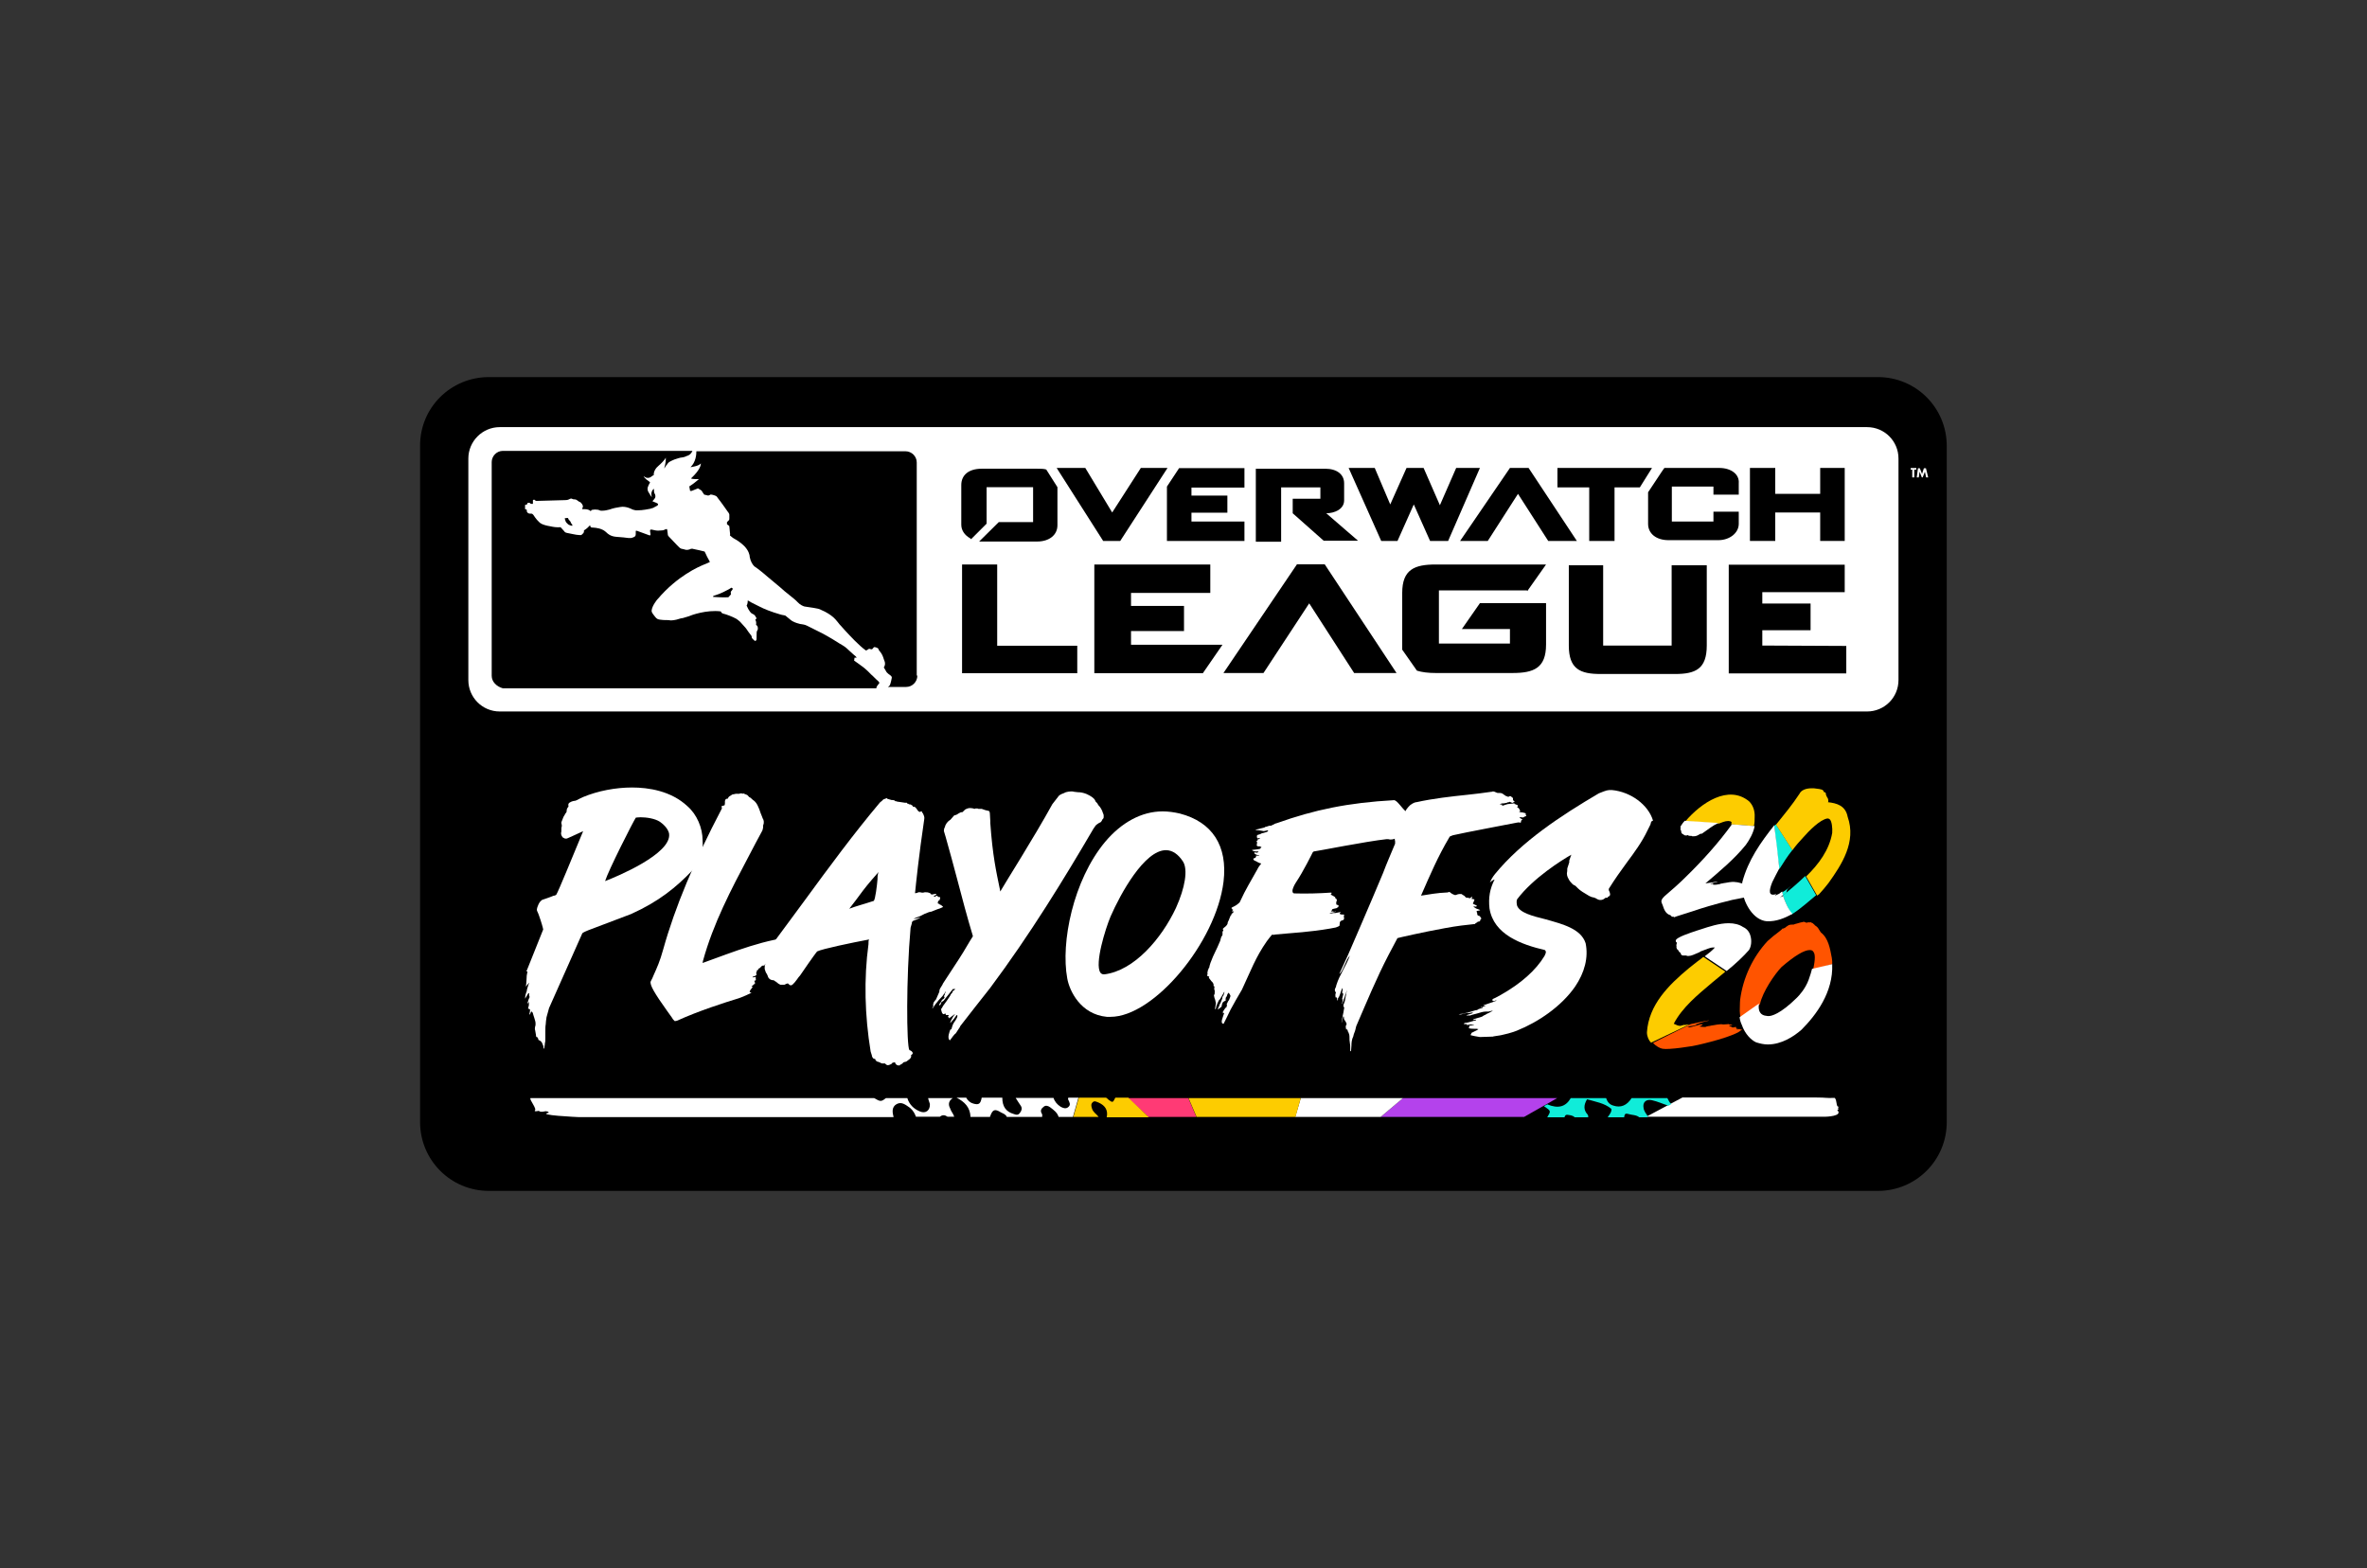 <?xml version="1.0" encoding="UTF-8"?> <svg xmlns:cc="http://creativecommons.org/ns#" xmlns:dc="http://purl.org/dc/elements/1.1/" xmlns:rdf="http://www.w3.org/1999/02/22-rdf-syntax-ns#" xmlns="http://www.w3.org/2000/svg" xmlns:xlink="http://www.w3.org/1999/xlink" version="1.0" id="katman_1" x="0px" y="0px" viewBox="0 0 620 410.8" style="enable-background:new 0 0 620 410.8;" xml:space="preserve"><rect x="0" y="0" width="620" height="410.8" fill="#333333" stroke="none"/> <style type="text/css"> .st0{fill:#FFFFFF;} .st1{fill:#B442EC;} .st2{fill:#10ECD9;} .st3{fill:#FF3A75;} .st4{fill:#FDCC00;} .st5{fill:#FF5400;} </style> <g transform="matrix(.514 0 0 .514 165.75 -50.45)"> <path d="M-73.3,290.3h707.8c19.5,0,35.1,15.7,35.1,35.1v344.5c0,19.5-15.7,35.1-35.1,35.1H-73.3c-19.5,0-35.1-15.7-35.1-35.1V325.4 C-108.5,305.9-92.8,290.3-73.3,290.3z"></path> <path class="st0" d="M-67.8,315.8H629c8.9,0,16,7.2,16,16v112.9c0,8.9-7.2,16-16,16H-67.8c-8.9,0-16-7.2-16-16V331.8 C-83.8,323-76.6,315.8-67.8,315.8z"></path> <g> <path d="M419.6,336.6l-8.3,19l-8.3-19h-8.7l-8.3,18.6l-7.9-18.6h-13.3l16.6,37.2h8.3l8.3-18.6l8.3,18.6h9.2l16.2-37.2H419.6z"></path> <path d="M605.1,336.6v13.2h-22.9v-13.2h-12.9v37.2h12.9v-14.5h22.9v14.5h12.5v-37.2H605.1z"></path> <path d="M447,336.6l-25.4,37.2h14.1l15.4-24l15.4,24h14.6l-24.6-37.2H447z"></path> <path d="M258.9,336.6l-14.6,22.7l-13.7-22.7h-14.6l23.7,37.2h8.7l24.1-37.2H258.9z"></path> <path d="M471.2,336.6v9.9h16.2v27.3h12.9v-27.3h12.9l6.2-9.9H471.2z"></path> <path d="M210.7,337.4c-1.2-0.4-2.9-0.4-4.6-0.4h-28.3c-6.7,0-10.4,3.3-10.4,8.3v20.2c0,2.9,1.7,5.4,4.6,7l0.4,0.4l7.9-7.9v-18.6 H204v17.8h-17.5l-10,9.9h29.5c6.2,0,10.4-3.3,10.4-8.3v-19.4L210.7,337.4z"></path> <path d="M553.6,336.6h-27.9l-1.2,1.7l-7.1,10.7v16.1c0,5,4.2,8.3,10.4,8.3h25.4c5.8,0,10.4-3.7,10.4-8.3v-6.2h-12.9v5h-21.2v-17.8 h21.2v4.1h12.9v-5.8C564,339.9,559.8,336.6,553.6,336.6L553.6,336.6z"></path> <path d="M272.2,346.1v27.7h39.5v-9.9h-27v-4.5H303v-8.7h-18.3v-4.1h27v-9.9h-33.3L272.2,346.1z"></path> <path d="M362.5,353.1v-8.7c0-4.5-3.7-7.4-9.6-7.4h-35.4v37.2h12.9v-27.7h20v5.8h-14.1v7.4l15.8,14h17.5l-16.2-14 C357.5,359.7,362.5,357.7,362.5,353.1L362.5,353.1z"></path> <path d="M253.9,419.7h27v-12.8h-27v-6.6h40.4v-14.5h-59.1v55.4h55.3l10-14.5h-46.6L253.9,419.7z"></path> <path d="M338.4,385.8L301,441.1h20.4l23.3-35.5l22.9,35.5h21.6l-36.6-55.4H338.4z"></path> <path d="M185.7,385.8h-17.9v55.4h58.7v-14h-40.8L185.7,385.8z"></path> <path d="M529,427.1h-34.5v-40.9H477v40.9c0,12,5.8,14.5,16.2,14.5h37.9c10.4,0,16.2-2.5,16.2-14.5v-40.9h-17.9v40.9H529z"></path> <path d="M575.6,427.1v-7.8h24.6v-13.6h-24.6v-5.8h42v-14h-59.1v55.4h59.9v-14L575.6,427.1z"></path> <path d="M455.8,399.4l9.6-13.6h-56.2c-10.8,0-17.1,2.5-17.1,14.5v28.9l7.5,10.7c2.5,0.8,5.8,1.2,9.6,1.2h39.1 c10.8,0,17.1-2.5,17.1-14.5v-21.1h-33.7l-9.2,13.2H447v7.4h-36.2V399h44.9L455.8,399.4z"></path> </g> <g transform="matrix(1.042,0,0,1.042,140.18,-1.699)"> <path class="st0" d="M490.4,325.5h0.8v3.8h1v-3.8h1v-0.8h-2.7L490.4,325.5z"></path> <path class="st0" d="M497.9,324.8h-1l-0.9,2.8l-1.1-2.8h-0.9l-0.6,4.5h1l0.4-2.8l1.1,2.8h0.4l1.1-2.8l0.6,2.8h1L497.9,324.8z"></path> </g> <g> <path d="M-71.9,442.5V333.6c0-3,2.5-5.7,5.7-5.7h96.6c-0.8,1.9-2.3,2.5-2.9,2.6c-1.1,0.6-2.3,0.8-3.4,0.9 c-0.9,0.2-1.9,0.6-2.9,0.9c-0.9,0.4-1.9,0.8-2.7,1.3c-0.4,0.4-0.8,0.8-1.1,1.3c-0.4,0.4-0.6,0.8-0.8,1.1c-0.2,0.4-0.4,0.6-0.6,0.8 c0.8-2.5,0.9-4.7,0.8-5.5c-0.2,0.9-2.5,3.2-3.8,4.3c-2.7,2.3-2.3,4.7-2.3,4.7c-0.2,0-0.6,0.2-0.8,0.4c-1.1,0.8-1.5,1.1-2.9,0.9 c-0.6-0.2-0.8-0.4-1.1-0.6c-0.2,0-0.4-0.2-0.4-0.2s0.6,1.3,2.7,2.6c0.4,0.2,0.4,0.4,0.6,0.6c-0.2,0.4-1,1.7-1,2.1 c-0.2,0.2-0.6,1.5,0.2,2.8c0.4,0.6,1.3,2.1,1.3,2.1s0.2,0.2,0.4,0.4c0,0-0.4-1.3-0.2-2.1c0.2-0.6,0.2-1.3,1.3-2.1v0.9 c0,0.4,0,0.9,0.2,1.3c0,0,0.2,0.4,0.4,0.8c0,0.2,0.4,1.1-0.2,1.9c-0.2,0.2-0.4,0.6-0.6,0.8c-0.2,0.2-0.4,0.4-0.6,0.6 c0.2,0.2,0.4,0.2,0.8,0.4c0.2,0,0.8,0.4,1,0.4c0.4,0.2,1.1,0.4,1.1,0.9c0,0.2-0.2,0.4-0.4,0.6c-0.4,0.2-0.8,0.4-1.5,0.8 c-0.6,0.4-0.8,0.4-0.8,0.4c-0.4,0.2-1,0.2-1.3,0.4c-1.3,0.2-3.6,0.8-6.7,0.8c-0.6,0-1.1,0-2.3-0.4c0,0-3.2-1.9-6.3-1.3 c-1.5,0.2-3.6,0.6-5.5,1.3c-1,0.2-2.1,0.6-3.8,0.6c-0.8,0-0.8,0-1.7-0.4c0,0-0.4-0.2-1.7-0.2c-0.4,0-0.9,0-1.9,0.2 c-0.2,0.4-0.4,0.6-0.4,0.6s-0.2,0-0.6-0.4c-0.4-0.2-1-0.6-2.7-0.6h-1.1c0,0,0.2-0.9,0.4-1.3c0-0.2,0-0.4-0.2-0.8 c-0.2-0.6-0.8-1.1-0.8-1.1s0-0.2-0.4-0.4c0,0-0.4,0-1.1-0.6c-0.6-0.4-0.9-0.8-1.9-0.8c-0.2,0-0.6,0-1-0.2 c-0.2-0.2-0.8-0.4-1.7,0.2c-0.4,0.2-0.9,0.4-2.3,0.4c-1.5,0-14.3,0.4-14.3,0.4s-0.4,0-0.8-0.4c-0.2-0.2-0.4-0.4-1,0v1.9H-52 c0,0-0.4-0.9-1.7-0.4c0,0.4-0.2,0.6-0.2,0.6l-0.2,0.2c0,0-0.6,0-0.8,0.2v2.1l0.8,0.2l0.2,1.3c0,0,0.6,0.8,1.5,0.8 c0.6,0,1.1-0.2,1.7,0.6c0,0,1.7,2.6,2.7,3.4c0.6,0.6,1.3,1.7,6.3,2.5c0.8,0.2,2.9,0.6,4.9,0.4c0.2,0.2,1.9,2.1,1.9,2.1 s0.2,0.6,1.3,0.8c1.3,0.2,4.8,1.1,6.3,1.1c0.8,0,1,0.2,1.5-0.4c0.4-0.4,0.8-0.6,0.9-1.3v-0.6l0.2-0.2c0.2-0.2,1-0.4,2.9-2.5 l0.2,0.6c0,0.2,0.2,0.6,1.1,0.6c0,0,2.9,0,5.1,1.1c0.4,0.2,0.9,0.4,2.1,1.5c0.4,0.4,1.9,1.9,4.9,2.1c2.5,0.2,5.1,0.4,6.1,0.6 c1.1,0,1.3,0.2,2.7-0.4c0.4-0.2,1.1-0.4,1.1-1.5v-1.7c0,0,0.2-0.2,0.8,0c0.6,0.2,6.3,2.3,6.3,2.3s0.6,0,0.4-0.9 c-0.2-0.8-0.2-1.5-0.2-1.5S8.7,368,9.3,368c0.2,0,0.4,0,2.1,0.4c1,0.2,1.9,0.2,3.8,0c0.4,0,0.8-0.2,1.1-0.4c0.8-0.2,1-0.4,1.1-0.2 c0.2,0.2,0.2,0.8,0.4,2.3c0,0.4,0,0.9,0.6,1.5c0.6,0.6,4,4.2,4,4.2l1.3,1.3c0,0,0.8,0.8,1.7,0.8c0.4,0,0.6,0.2,1.5,0.4 c0.4,0,0.8,0.2,2.1-0.2c0,0,0.8-0.6,1.9-0.2c1.1,0.2,5.1,1.1,5.7,1.3l0.4,0.8l0.2,0.4c0,0,0.4,0.9,0.6,1.3 c0.2,0.4,1.5,2.8,1.5,2.8s-1,0.6-3.4,1.5c-2.1,0.9-13.1,5.5-23.2,17.4l-0.2,0.2c0,0-2.7,3.2-2.9,5.7c0,0.4,0,0.8,0.8,1.9 c0.8,0.9,1.3,1.9,2.1,2.3c0.4,0.2,0.6,0.4,3.2,0.6c2.9,0,3.6,0.2,3.6,0.2s1.3,0,3-0.4c1.7-0.6,2.9-0.8,3.2-0.8 c0.6-0.2,1.3-0.4,3-0.9c1.3-0.6,9.1-3.4,16.3-2.5l0.4,0.6c0,0,0.2,0.4,1.1,0.6c1,0.2,4.6,1.5,6.5,2.6c0.6,0.4,1.1,0.8,1.9,1.5 c0.6,0.6,1.3,1.5,2.7,3c0,0,0.9,1.1,1.5,2.1c0.4,0.6,1,1.3,1.3,1.7c0,0,0.4,0.4,0.4,0.9c0,0.4,0.2,0.8,0.8,1.3 c0.6,0.6,1,1.1,1.5,0.4c0.2-0.4,0.2-0.2,0.2-2.1c0-1.3,0-2.3,0.2-2.6c0.2-0.4,0.6-0.8,0.4-1.7c0-0.6-0.2-0.9-0.9-1.5 c0,0,0.4-1.5-0.4-2.5c0.9-0.8,0.8-1.1,0.4-1.1c0,0-0.2-1.3-1.7-1.9c-0.8-0.4-1.1-0.6-2.3-2.6c0,0-0.4-0.9-0.8-1.7 c0,0,0.6-0.6,0.6-2.6c0.6,0.4,1.3,0.8,1.9,1.1c0,0,3.4,1.7,4.2,2.1c2.1,1.1,5.7,2.6,10.6,4c0,0,1.5,0.4,1.9,0.4 c0.2,0,0.8,0.2,1.1,0.6c0.4,0.2,1.7,1.5,2.9,2.3c0.4,0.2,1.5,0.9,4,1.5c0.9,0.2,2.3,0.2,3.6,0.9c0,0,5.9,3,8,4 c0.6,0.4,3,1.5,8.6,5.1c0,0,2.3,1.3,3,1.9c0.2,0.2,0.8,0.6,1.9,1.7c1.1,1.1,3.4,3,3.4,3l0.4,0.6h-1.1l-0.2,1.5c0,0,2.5,1.7,4.2,3 c0,0,2.1,1.5,4.4,4c0.8,0.6,2.3,2.3,3.4,3.2c0,0,1.1,0.9,0.8,1.3c-0.6,0.8-1.5,1.7-1.5,2.6H-66.2C-69.4,448-71.9,445.6-71.9,442.5 L-71.9,442.5z"></path> <path d="M-30.9,366.1c0,0-1.1-0.2-1.3-0.4c-0.2,0-0.4,0-1-0.6c-0.4-0.4-0.9-0.8-1.1-1.5c-0.2-0.8-0.4-1.3-0.4-1.3s0.4-0.2,1.1-0.2 h0.6c0,0,0.2,0.8,0.6,1.1c0.4,0.4,0.6,0.6,0.8,1.1c0,0.2,0.2,0.4,0.4,0.8c0.2,0.2,0.4,0.2,0.4,0.8L-30.9,366.1L-30.9,366.1z"></path> <path d="M49.7,401.4c-0.4,0.4-0.6,0.6-1,1.1c-2.9,0.2-7.8-0.2-7.8-0.2c0-0.6,0.4-0.6,1.1-0.8c2.7-0.8,5.9-2.5,6.8-3 c1-0.6,1.5-0.9,1.5-0.9l0.6,0.4v0.4l-0.4,0.6c-0.6,0.6-0.6,0.9-0.6,1.3C50.3,400.8,49.9,401.2,49.7,401.4L49.7,401.4z"></path> <path d="M145,442.5c0,3-2.5,5.7-5.7,5.7H130c0.4-0.2,0.8-0.6,1-0.9c0.4-0.8,1-3.6,1-3.8c0-0.4-0.2-0.8-0.6-1.1 c-0.4-0.4-1.9-1.1-2.5-2.5c-0.6-1.1-1-1.7-1-1.7s0.8-0.8,0.6-2.3c0-0.2,0-0.4-0.6-1.9c-0.4-1.3-0.8-2.6-2.3-4.3 c-0.2-0.4-0.4-0.4-0.4-0.8c0-0.2,0-0.2-0.6-0.6c-0.6-0.2-0.8-0.4-1.7-0.4c-0.4,0.6-1,1.1-1,1.1s-0.8,0-1.1-0.2 c-0.2,0-0.4-0.2-1.1,0.4c-0.4,0.2-0.6,0.4-0.8,0.4c0,0-0.2,0-0.4-0.2c-1.5-1.1-3.4-2.8-5.3-4.7c-3.8-3.8-7.2-7.7-7.2-7.7 c-1-0.9-1.9-2.6-3.8-4.3c-1.3-1.1-3.2-2.5-6.3-3.8c-0.8-0.4-0.6-0.6-8.4-1.7c-0.8-0.2-2.3-0.9-3.6-2.3c-1.5-1.7-6.1-4.9-8.7-7.4 c0,0-3.4-2.8-6.1-5.1c-4.8-4.2-7.2-5.7-7.2-5.7c-0.9-0.9-1.9-2.5-2.3-4.7c0-1.1-0.6-3.2-2.5-5.3c0,0-2.1-2.3-5.3-4 c-0.4-0.2-1.1-0.6-2.3-1.7c0.2-0.6,0-1.5,0-1.5c-0.2-1.1-0.2-3.2-0.4-3.4c-0.8-0.6-1.1-0.8-1.1-0.8v-1.1c0,0,0.4-0.4,0.8-0.8 c0.2-0.2,0.4-0.2,0.4-1.1v-1.9c0,0,0-0.6-0.8-1.5c-0.8-1.1-3.4-4.9-4.8-6.6c0,0-0.6-0.8-0.8-1.1c-0.2-0.2-0.4-0.4-1.1-0.6 c-0.8-0.2-1.1-0.4-1.5-0.4c-0.2,0-0.6-0.2-1,0.2c-0.2,0-0.6,0.4-1.1,0.2c-0.6-0.2-1.7-0.4-1.7-0.4c-0.2-0.4-1-1.3-1.1-1.7 c-0.2-0.2-0.2-0.4-0.6-0.6c-0.6-0.4-1.5-0.9-1.5-0.9l-3.2,1.3h-0.8l-0.4-2.3l1.9-1.3c0,0,1.1-0.8,1.9-1.5l1.1-0.9 c-1.1,0-2.7,0-3.6-0.2c0,0-0.2,0-0.4-0.2l0.4-0.4c4.2-4,4.6-6.4,4.6-7.2c-0.8,0.9-2.3,1.3-3.2,1.5c-1,0.2-1.7,0.4-2.1,0.4 c2.7-2.5,3-6.4,3-8.1h106.6c3,0,5.7,2.5,5.7,5.7v108.5L145,442.5z"></path> </g> <g> <path class="st1" d="M392.5,657.7l-11.4,9.6h73.1l16.9-9.6H392.5z"></path> <path class="st0" d="M340.4,657.7l-2.8,9.6h43.5l11.4-9.6H340.4z"></path> <path class="st0" d="M614.4,663c-1.1-0.4,1.1-0.9,0-0.9c-1.3,0-0.6-3.2-1.9-4.5c-4.9,0.2-3.9-0.2-9.4-0.2h-68.2l-18.4,9.8h91.3 c0,0,9.2-0.2,6-3.4C614,663.6,614.6,663.6,614.4,663L614.4,663z"></path> <path class="st2" d="M515.1,662.8c-0.6-3,1.3-4.7,4.3-4c2.8,0.6,5.6,1.9,8.4,2.8l1.5-0.9c-1.1-0.6-1.5-2.1-2.1-3h-18.2 c-2.4,3.8-5.6,5.1-9.4,3.8c-2.1-0.6-3-2.1-3.6-3.8h-18c-2.6,4.5-6.4,5.5-12,3.2l-1.7,0.9c0.2,0.2,0.4,0.2,0.6,0.4 c3,2.1,3,2.1,1.1,5.3h8.8c0.2-0.6,0.4-1.3,1.3-1.3c1.3,0.2,2.8,0.2,3.9,1.3h6.9c0-0.6,0-1.1-0.4-1.5c-2.1-2.3-1.9-4.9-0.2-7.7 c4.3,1.3,8.8,1.9,12.4,4.9c0.2,1.7-1.1,3-1.9,4.3h8.4c0.2-1.1,0.2-2.3,2.1-1.7c1.9,0.6,4.1,0.4,5.6,1.7h3.9l0.6-0.4 C516.4,665.8,515.3,664.3,515.1,662.8L515.1,662.8z"></path> <path class="st3" d="M252.3,657.7l10.5,9.6h24.4l-4.1-9.6H252.3z"></path> <path class="st4" d="M340.4,657.7h-57.2l4.1,9.6h50.4L340.4,657.7z"></path> <path class="st4" d="M262.8,667.3l-10.3-9.8h-6.6c-1.3,2.6-1.3,2.6-3.4,1.1c-0.4-0.4-0.9-0.9-1.3-1.1h-13.9l-2.8,9.8h12.9 c-1.1-1.5-2.8-2.3-3.4-4.3c-0.4-1.3-0.6-2.3,0.4-3.2c0.9-0.9,1.9-0.2,3,0.2c3.4,1.5,4.9,4,4.1,7.5h21.4V667.3z"></path> <path class="st0" d="M221.9,658.5c0.6,1.3,1.5,2.6,0,3.8c-1.3,1.1-2.8,0.4-3.9-0.2c-1.7-1.1-3-2.6-3.6-4.5h-19.3 c0.9,1.3,1.7,2.8,2.6,4c0.9,1.3,0.4,2.6-0.4,3.6c-0.9,1.3-1.9,1.1-3.2,0.6c-3.9-1.1-5.8-3.8-5.8-8.3h-10.5c-0.6,3.2-1.5,3.8-4.3,3 c-1.5-0.4-2.8-1.5-3.6-3h-4.9c4.1,2.1,6.9,4.9,7.1,9.8h9.9c1.3-3.8,2.4-4.3,5.6-2.3c1.1,0.6,2.4,0.9,3,2.3h18 c0-0.6,0.2-1.3-0.2-1.7c-0.9-1.5-0.2-2.6,0.9-3.4c1.1-1.1,2.6-0.4,3.4,0.2c1.7,1.3,3.6,2.6,4.3,4.9h7.3l2.8-9.8h-5.1 C221.6,657.9,221.9,658.3,221.9,658.5L221.9,658.5z"></path> <path class="st0" d="M163.1,657.7h-12.6c0.2,1.1,0.6,1.9,0.9,3c0.2,3.2-2.1,5.1-5.1,3.8c-3.2-1.3-5.4-3.6-6.4-6.8h-10.9 c-2.4,1.9-2.8,1.9-6,0H-52.1c-0.9,0.6,3.6,5.7,2.1,6.4c0,0.9,3.4-0.4,2.1,0.2c1.5,0.9,3.4-0.2,4.1,0.2c1.1,0,0.4,0.6,1.3,0.6 c-7.9,1.3,15,2.3,15,2.3h160.4c-0.6-2.3-1.1-5.1,1.5-6.6c2.6-1.5,4.7,0.4,6.9,1.9c1.5,1.3,2.4,2.8,3,4.5h12.2 c1.3-1.1,2.6-0.9,3.9,0h3.4c-0.4-1.5-1.7-2.8-2.1-4.3C160.6,660.9,161,659,163.1,657.7L163.1,657.7z M-42.5,664.9h0.2H-42.5z"></path> </g> <g transform="matrix(.998 0 0 .998 -.451 2.63)"> <g> <path class="st0" d="M244.4,614.9h-1.9c-13.5-1.3-19.1-13.4-20.2-19.6c-3.4-18.3,3-50.1,19.3-69.7c8.4-10,18.7-15.6,29.4-15.6 c2.8,0,5.8,0.4,8.8,1.1c16.5,4.3,24.5,16.4,22.3,34.8C298.3,576.9,266.5,614.9,244.4,614.9L244.4,614.9z M272.7,529.8 c-11,0-23.2,22.2-28.3,33.9c-2.6,6.2-8.2,24.1-5.2,28.6c0.4,0.6,1.1,0.9,1.7,0.9h0.4c15.2-1.9,29.2-18.3,36.5-33.9 c4.7-10.4,6.2-19.6,3.6-23.7C279,531.9,276,529.8,272.7,529.8L272.7,529.8z"></path> <path class="st0" d="M302,614.2c0-0.2,0.2-0.6,0.4-0.9l-0.2-0.4H302l-0.2,0.4v-1.1c0.2-0.2,0.4-0.6,0.6-0.9 c0.2-0.2,0.4-0.6,0.6-0.9l0.6-0.4l0.2-0.9c0.2-0.2,0.2-0.2,0-0.4c-0.2,0-0.2-0.2,0-0.4l0.6-1.3c0.2-0.2,0.4-0.6,0.6-0.9 c0-0.2,0.2-0.4,0.2-0.6c0.2-0.2,0.2-0.6,0.4-1.1c0.2-0.4-0.9-2.1-1.1-1.7c-0.2,0.4-0.4,0.6-0.6,1.1c0,0.2,0,0.4-0.2,0.6 c0,0.2-0.2,0.4-0.4,0.6l-0.2,1.1v0.4l0.2-0.4h0.2v0.2l-0.9,0.6c-0.4,0.2-0.9,0.4-1.1,1.1c-0.2,0.6-0.4,1.1-0.4,1.7l-1.9,1.5v-0.2 c0-0.2,0.2-0.6,0.4-1.1c0.2-0.4,0.4-0.6,0.4-1.1l0.6-1.1l0.9-2.3v-0.6l0.6-0.9c0-0.2,0.2-0.6,0.4-1.3v-0.6l-0.2,0.4l-1.7,3 c0-0.2-0.4,0.6-0.4,0.6l0.4-0.6c0,0.2-0.2,0.4-0.9,1.1c-0.2,0.4-1.3,2.8-1.3,3c0,0.2-0.2,1.1-0.2,1.1c0,0.2,0,0.2-0.2,0.2 c0,0.2,0,0.2-0.2,0.2c-0.2,0.2,0.4-2.8,0.4-3l-0.4-1.9c-0.2-0.2-0.6-1.9-0.6-2.1c0-0.2,0-0.4,0.2-0.4c0.2-0.2,0.2-1.3,0.2-2.1 c-0.4-0.6-0.2-1.1-0.2-1.7c0.4-0.9,0-0.2,0-0.4c0,0-0.6-0.2-0.4-0.6c0.2-1.1-1.1-2.1-1.1-2.1l-1.3-1.7l0.2-0.6 c-0.2,0-0.6-0.2-0.6-0.4c-0.9,0.9-0.2-1.7,0.4-3.4c-0.2,0.6-0.4,1.1-0.4,1.5c-0.2,0.2-0.4,0.4-0.4,0.6c-0.2-0.2,0-0.4,0.2-0.9 c0-0.6,0.2-1.1,0.4-1.3l0.2-0.6c0.2,0,0.2,0,0.2-0.2s0.2-1.1,0.6-2.3c1.9-5.1,3-6.4,4.9-11.1c0.2-0.2,0.4-2.1,0.9-2.6 c0.4-0.4,0.4-0.9,0.4-1.5c-0.2-0.2,0-0.9,0.4-1.5c0-0.2,0-0.4-0.2-0.4c-0.2-0.2-0.2-0.2,0-0.4l0.4-0.4l1.1-0.9 c0.6-0.6,1.1-1.5,0.9-1.9c0,0,0.9-1.7,0.9-2.1c0.2-0.2,0.2-0.4,0.4-0.9c0.2-0.4,0.2-0.6,0.4-0.6c0.2-0.2,0.2-0.2,0.2-0.4 c0-0.2,0-0.2,0.2-0.4l0.9-0.9l0.2-0.2l-0.2-0.2l-0.4,0.2l-0.4-0.2c0.2,0,0.2-0.2,0.2-0.4h0.2l0.2-0.4h-0.2l-0.4-0.2 c0.2,0,0.2,0,0.2-0.2l0.6-0.2l-0.6,0.2c-0.6,0-0.4-0.6-0.4-0.6c0.2-0.2,0,0,1.1-0.6c1.3-0.6,2.1-1.3,3-2.1l0.2-0.4 c3-6.6,5.4-10.2,8.8-16.4c0.2-0.4,0.6-1.3,1.7-2.6c0.4-0.4,0.4-0.6-0.2-0.6c-1.7-0.6-1.9-1.1-2.8-1.3c-0.2-0.2-0.4-0.2-0.4-0.4 c-0.2,0-0.2,0-0.2-0.2c0,0,0-0.2-0.2-0.4l0.4-0.2l0.9-0.4c-0.2-0.2,0.6-0.6,0.2-0.6c0-0.2,0-0.2-0.2-0.2l0.2-0.2h1.5l0.2-0.2 h-0.2c-0.2,0-0.4,0-1.1-0.2c-0.6-0.2-1.1-0.4-1.3-0.9c0-0.2,0-0.2,0.2-0.4c0.4,0.2,0.9,0.2,1.1,0.2c0.2,0,0.4-0.2,0.6-0.2 l0.2-0.2c0-0.2,0-0.2-0.2-0.2h-0.6c-1.1,0-1.9-0.2-2.4-0.6v-0.2c0,0,3.9-0.4,4.1-0.6l0.4-0.6c0.2,0,0.2-0.2,0.2-0.4h-0.4 c-0.6-0.2-0.4-0.4-0.9-0.2c-0.4,0-1.1-0.2-1.1-0.6c0.2-0.2,0.2-1.7,0.2-1.7c0-0.2,0-0.2-0.2-0.2c-0.2-0.2,0-0.4,0-0.4h0.2 c0.2-0.2,0.4-0.2,0.4-0.4h-0.2v-0.2c0.6-0.2,1.1-0.4,1.3-0.4c0,0,0-0.6-1.3-0.2l-0.4-0.9h0.2v-0.6c0-0.2,0-0.2,0.2-0.2 c0,0,0.2,0,0.4-0.2h0.2c0.2,0,0.6-0.2,1.1-0.4c0.4-0.2,0.6-0.4,1.1-0.4l2.1-0.6l0.4-0.4c0.2,0,0.2,0,0.2-0.2l-0.4-0.2 c-0.9,0.2-1.5,0.4-1.9,0.4l-1.1-0.2c0,0-1.1-0.2-1.3-0.2c0,0-2.8-0.2-1.5-0.4l3.7-0.9c0,0,0.9-0.2,0.6-0.2c0.2,0,0.2,0,0.2-0.2 c0.4,0,0.9-0.2,1.5-0.4c0.6-0.2,1.1-0.4,1.5-0.2l0.4-0.2l1.3-0.6c0.2-0.2,0.6-0.4,1.5-0.6c19.1-6.8,36.3-10.4,59.7-11.7 c1.7,0,4.1,4.3,6.4,6c0.9,1.1,1.5,1.9,1.7,2.1c0.6,0.6,0.9,1.1,0.6,1.3c-0.2,0.2,0,0.9,0.2,1.5c0.2,0.2,0.2,0.6,0,0.9 c-0.2,0.2-0.2,0.4-0.4,0.4c-0.6,0.6-1.1,0.9-1.3,1.1c-0.6,0.2-0.9,0.6-0.9,1.7v1.3c-0.2,0.6-0.2,1.7,0.4,2.1 c0.2,0.2,0.2,0.4,0,0.9c-0.2,0.2-0.4,0-0.6-0.2c-0.2,0-0.4,0-0.2,0.2c-0.2,0-0.2,0-0.2,0.2c-0.4-0.2-0.9-0.2-1.5-0.2 c-0.6,0-1.1,0-1.3-0.2c-0.2,0-1.1,0.2-2.1,0.4h-0.2c-0.4,0.4-1.3,0.6-2.6,0.6c-0.6-0.2-1.1-0.2-1.7-0.2 c-10.3,1.1-35.9,6.2-36.7,6.2c-0.4,0-0.9,0.2-1.1,0.6c-0.2,0.4-4.7,9.6-8.6,15.4c-1.1,1.7-1.5,3-1.7,3.8v0.2c0,0.4,0,0.9,0.2,1.1 c0.2,0.2,0.4,0.4,0.6,0.4c6.2,0.2,12.9,0,18.7-0.4h0.4v0.6l-0.4,0.4c0,0.2,0.2,0.2,0.4,0.2c0.4,0.2,2.4,1.3,1.9,1.3v0.4h0.2 c0.2-0.2,0.9,1.1,0.6,1.3c-0.2,0.2-0.4,0.9-0.2,1.9l0.6,0.2c0.2,0,0.4,0.2,0.6,0.4l-0.2,0.4v0.2c0,0,0.2,0-0.2,0.2 c-0.2,0-0.4,0.2-0.6,0.4c-0.4,0.2-2.8,0.4-2.4,0.9l-0.2,0.4l-0.4,0.4h0.9c0.2,0,0.4,0,0.6,0.2c0.2,0,0.4,0,0.9-0.2 c0,0.2,0,0.2,0.2,0.2h-0.2l-1.7,0.4c-1.1,0-2.1,0.4-0.4,0.4c0.6-0.2,1.3-0.2,2.1-0.2l2.1-0.4h0.2l0.4,0.2l-0.4,0.2 c-0.2,0-0.2,0-0.2,0.2v0.2c0.2,0.2,0.6,0.4,1.1,0.4h0.9l0.4,0.2l-0.2,0.2c-0.2,0,0,1.3,0,0.9v1.1c-0.2,0.2-0.6,0.6-0.9,0.6 c-0.2,0-0.4,0-0.6,0.2c-0.2,0.2-0.4,0.4-0.6,0.6l-0.2,1.9c-0.2,0.2-0.9,0.6-1.9,0.9l-3.2,0.6c-9.9,1.7-18,2.1-27.9,3 c-0.4,0.2-0.9,0.2-1.3,0c-0.2,0-2.4,2.8-2.8,3.4c-5.8,8.3-8.2,15.1-12.7,24.7l-3.2,5.5l-2.6,4.7l-2.1,4.3l-1.5,3 C301.1,618.3,300.7,617.7,302,614.2L302,614.2z M394.9,522.3c-0.2-0.2-0.4-0.2-0.6-0.2c-0.2-0.2-0.4-0.2-0.6-0.2l0.4,0.2 c0.2,0.2,0.4,0.2,0.6,0.2H394.9z"></path> <path class="st0" d="M28.4,507.4c-8.4-7.9-20-9.6-28.3-9.6c-8.4,0-17.4,1.7-25.1,4.9c-0.4,0.2-3.2,1.5-3.4,1.7 c-0.2,0-0.4,0-0.6,0.2c-0.6,0-1.7,0.2-2.8,0.9c-0.4,0.2-0.9,0.9-0.6,1.7v0.4c-0.6,0.6-0.9,1.3-0.9,1.9c0,0.9-0.2,1.1-0.6,1.5 l-0.6,1.1c-0.2,0.2-0.6,0.9-1.5,3.4v0.6l0.2,0.9c0,0.9,0,1.1-0.2,1.1v0.4c0,1.5,0,2.1-0.2,2.6c0,0.6,0.2,1.1,0.4,1.5 c0.2,0.4,0.6,0.9,0.9,0.9c0.2,0.2,0.6,0.4,1.3,0.4h0.2l0.6-0.2c0.4-0.2,5.2-2.3,7.9-3.6c-5.4,13-12.7,30.9-13.7,32.4l-0.2,0.2 c-0.4,0.2-0.9,0.4-1.3,0.4c-1.3,0.6-5.8,2.1-5.8,2.1l-0.2,0.2c-0.6,0.4-1.3,1.3-1.7,2.3c-0.9,2.1-0.9,2.8-0.4,3.6l0.4,0.9 l0.4,1.1c1.1,3,2.1,6.6,2.1,7l-8.2,20.5l-0.4,0.9h0.6c0,0.2-0.4,2.1-0.4,2.1s-0.2,4.5-0.4,5.3v0.4c0-0.2,0-0.2,0.2-0.2l0.2-0.4 l0.9-1.1c0-0.2,0-0.2,0.2-0.2v0.2c-0.6,1.9-1.1,3.2-1.1,4.1l-0.2,0.4l-0.4,1.3l-0.2,1.1c0,0.6,0,1.1-0.2,1.1 c0,0.2,1.7-2.8,1.7-2.8l0.4-0.2l0.2,0.4c-0.2,0.4-0.2,0.9,0,0.9c0.2,0.4,0.2,1.1-0.2,1.5c-0.2,0.6-0.4,1.1-0.4,1.3l-0.4,0.9v0.4 l0.2-0.2l0.2-0.4l0.2-0.2c0.2,0,0.2,0,0.2,0.2v1.3l-0.4,1.7c0,0.2,0,0.2,0.2,0.2s0.4,0,0.6,0.2c0.2,0.2,0.2,0.2,0.2,0.4 c0,0.6-0.2,1.3-0.4,2.3c0,0.4,0.6-0.6,0.6-0.6c0.4-1.9,1.3-0.2,1.3,0.2c0,0.4,1.3,3.6,1.3,4.9c0,0.9,0,1.3-0.2,1.5 c-0.2,0.9-0.2,1.5,0,2.1l0.4,2.3c0,0.9,0.2,1.3,0.9,1.3l0.4,1.3c1.1,0.4,1.7,1.1,1.9,1.7l0.6,1.5c0,0.6,0,1.1,0.2,1.1 c0,0.2,0,0.2,0.2,0.2v-0.2c0.2-1.3,0.4-2.1,0.4-2.8c0.2-0.6,0.2-1.5,0.2-2.6V623c0-1.9,0-3.4,0.2-4.3c0-0.9,0.2-2.1,0.4-3.6 l1.3-4.7c0.2-0.4,16.5-37.1,17-38.2c0.4-0.4,2.4-1.3,3-1.5l21.9-8.3c14.2-6.4,23-13.6,31.6-22.6c3.4-3.6,5.4-9,4.9-14.9 C36.1,518.3,33.1,511.5,28.4,507.4L28.4,507.4z M-13.7,545.6c1.7-5.5,14.4-30.5,15.7-32.4c0.2,0,0.9-0.2,2.4-0.2 c3,0,7.3,0.6,9.9,2.3c4.3,3,4.7,6,4.7,6.2C20.2,531.7-7.7,543.3-13.7,545.6L-13.7,545.6z"></path> <path class="st0" d="M89.8,574h-0.4c-0.6,0-1.1-0.2-1.7-0.2c-0.6-0.4-1.5-0.2-2.4,0c-17,1.1-33.3,7.9-49.2,13.6 c0-0.4,0.2-0.9,0.2-1.1c5.2-19,14.4-36.5,23.4-53.5c2.4-4.5,4.5-8.7,6.9-13c0.2-0.6,0.4-1.3,0.4-1.7v-0.9 c0.6-1.3,0.4-2.8-0.2-3.6c-0.4-0.9-0.6-1.7-1.1-2.8c-0.4-1.3-0.9-2.6-1.5-3.8c-0.6-1.3-1.5-2.3-2.6-3l-0.2-0.2 c-0.4-0.4-0.9-0.9-1.5-1.1l-0.2-0.2c-0.2-0.2-0.4-0.6-0.9-0.9l-1.5-0.6l-0.4-0.2l-0.2,0.2c-0.2,0-0.4-0.2-0.9-0.2 c-0.4,0-0.6,0-0.9,0.2h-1.3c-0.4,0-0.9,0-1.3,0.2h-0.2c-0.4,0-0.6,0.2-0.6,0.2h-0.4l-0.2,0.2c-0.2,0.2-0.4,0.4-0.6,0.4 c-0.4,0.2-1.1,0.6-1.3,1.5h-0.2c-0.4,0-0.9,0.2-1.1,0.6l-0.2,0.6v0.9c0,0.4,0,0.9-0.2,1.3l-1.5,0.4c0,0.4,0,0.6,0.2,1.1 c0,0-0.2,0.2-0.2,0.4c-14,26.7-23.8,50.1-29.8,71.6c-1.7,6.2-3.2,9.4-4.9,13.2c-0.4,1.1-0.9,2.1-1.5,3.2c-0.6,1.7,1.9,6,8.4,15.1 c1.3,1.9,2.4,3.2,3,4.3c0,0,0.6,0.6,0.9,0.9c0.2,0,1.1-0.2,1.1-0.2c11.2-5.1,24.7-9.4,31.6-11.5c0.2,0,7.7-3,6.2-3h-0.4 c-1.1-0.2,1.5-2.8,1.3-2.8c-1.3,0-0.2-0.4,0.2-0.9c0.4-0.2,0.2-0.4,0.4-0.6c0,0.2,0.4,0.2,0.4,0.2c0.6-1.3-0.9-1.9,0.2-1.9 c0.2,0,0.4-0.2,0.4-0.4c0-0.4-0.2-1.1,0-1.5c-0.4,0-0.6,0.2-0.9,0.2h-0.9l0.4-0.4c1.1,0,2.1-1.1,1.7-1.1v-0.2 c-0.6-0.9,0.9-1.5,0-1.7c0.2,0,0.4-0.4,0.6-0.2c0.4-0.2,0.4-1.1,1.1-1.1c0.4-0.2,0.4-0.6,0.9-0.9c0.2-0.4,0.9-0.4,1.3-0.4 c0.2,0,0.2-0.2,0.4-0.2c-0.2-0.6,0.6-0.6,0.9-0.9c0.2-0.2,0.6-0.2,0.9-0.4c0.2-0.2,0.4-0.4,0.9-0.4c0.4,0,0.6-0.2,1.3-0.4 c0.4-0.2,0.6-0.9,1.1-0.6c0.4-0.2,0.4-0.4,0.4-0.6c0-0.2-0.2,0-0.6,0c-0.2,0,0-0.4,0.2-0.6c-0.2-0.4,0.2-0.6,0.4-0.6 c1.1,0,1.9-0.9,3-0.9c0.4,0,0.9-0.2,1.1-0.6c0.2,0,0.2-0.2,0.4-0.2c0.6-0.2,1.3-0.6,2.1-0.9c1.1-0.4,2.1-0.4,3.4-0.6 c0.6,0.2,1.5-0.2,2.1-0.2c0.6,0-0.4-0.4,0-0.6c0.9-0.6-1.5,0.4-3,0.4h-0.4c0,0,0-0.2,0.2-0.2c-0.2,0-0.4,0-0.6,0.2 c-0.4,0-0.9,0.2-1.3,0.2c-0.9,0-1.7,0.4-2.6,0.4h-0.4c-0.2,0-0.4-0.2-0.6-0.2c0.2-0.2,0.2-0.4,0.4-0.4c0.4,0,0.4-0.4,0.6-0.6 c0.2-0.2,0.6,0,0.9-0.2c0.2-0.2-0.6,0.2-0.6-0.4c0-0.4,1.9-0.6,2.6-0.6c0.9,0,1.5-0.4,2.1-0.6c0.6-0.2,0.4-0.2,0-0.6v-0.2 c-0.9,0,1.3-0.4,2.1-0.6c1.1-0.4,2.1-0.9,3.4-0.9c0.2,0,0.2-0.2,0.4-0.4c0.2,0.2,0,0.2,0.2,0.2c0.6,0,1.1-0.4,1.5-0.4v-0.2 C90.4,574,90.2,574,89.8,574L89.8,574z M87.6,574.8c-0.2,0-0.4,0-0.6-0.2c-0.4-0.4,1.3-0.4,1.7,0 C88.5,574.4,88.1,574.8,87.6,574.8L87.6,574.8z"></path> <path class="st0" d="M157.4,557.6h-0.2c0-0.2-0.2-0.4-0.4-0.4c-0.4,0-0.6-0.2-0.6-0.4c0-0.2,0-0.6,0.2-0.9c0-0.2,0.2-0.4,0.6-0.4 c0,0,0.2-0.4,0.2-0.6c0,0,0-0.2,0.2-0.4v-0.6c-0.2-0.2-0.4-0.2-0.9-0.2c-0.4-0.2-0.6-0.6-0.4-0.6c-0.4,0-0.9,0-0.9,0.2 c-0.2,0.2-0.6,0.4-0.6,0.2h-0.4c-0.2,0.2,0-0.6,0.6-0.6l0.4-0.2c0.2-0.2,0.2-0.4,0.2-0.6h-0.4l-2.1,0.4l-0.2-0.4l-0.6-0.4 l-0.6-0.2c-0.2-0.2-1.7-0.2-1.7-0.2c-0.2,0-0.6,0-1.1,0.2c-0.4,0-0.9,0-1.5-0.2h-0.9c0,0-1.1,0.6-1.5,0.4h-0.4l0.2-0.2 c0.4-4.1,1.9-18.8,4.7-37.7c0.2-1.1-0.4-1.9-0.6-2.6c0-0.2-0.2-0.2-0.2-0.2l-0.6-1.1l-0.9,0.4c-0.4-0.2-0.9-0.4-0.9-0.6l-1.1-1.5 l-0.4-0.4h-0.2l-0.4-0.2h-0.6V507H143c-0.2-0.2-0.4-0.6-1.3-0.6h-0.2c-0.2-0.2-0.4-0.4-0.9-0.4l-0.2-0.4h-0.9 c-1.7-0.2-3.6-0.6-4.1-0.6c-0.2-0.2-0.4-0.2-0.9-0.2c-0.2-0.4-0.9-0.6-1.3-0.6h-0.6l-2.1-0.6l-0.4-0.4l-0.4,0.2 c-1.3,0.4-1.5,0.6-1.7,0.9c-0.2,0.2-0.6,0.6-1.3,1.1c-13.3,15.8-26,33-38.2,49.7c-5.6,7.7-11.2,15.1-16.7,22.6 c-1.1,1.7-1.5,2.6-1.7,3c-0.6,1.1-1.1,2.8-1.7,5.3c0,0.4,0,1.1-0.4,2.3c-0.2,0.6-0.2,1.3-0.2,1.7c0,0.4,0,0.6,0.2,1.1 c0.2,0.6,0.4,1.3,0.9,1.9c0.2,0.6,0.6,1.1,0.6,1.5c0.6,1.3,1.7,1.7,2.6,1.7c0.4,0,0.6,0.2,1.1,0.6c0.2,0,0.4,0.2,0.9,0.6 c0.4,0.4,1.1,0.9,1.7,1.1h2.1l1.3-0.6h0.6c0.2,0.4,0.6,0.6,1.1,0.9h0.4c0.9,0,3-3,3-3c0.6-0.9,1.1-1.5,1.3-1.7l0.2-0.2 c7.1-10.4,8.6-12.2,8.8-12.4c2.6-1.3,18-4.5,26-6l0.4-0.2v0.2c-0.2,0.6-0.2,1.5-0.2,2.3c-2.4,17.7-1.9,36.5,1.1,54.8l0.6,1.9 c0,0.2,0,0.6,0.6,1.5c0.2,0.2,0.6,0.4,0.9,0.4h0.2l0.2,0.6c0.2,0.2,0.6,0.9,1.5,0.9l0.9,0.4c0.4,0.2,0.6,0.4,1.1,0.4h1.3 c0.4,0.4,0.9,0.9,1.5,0.9c0.4,0,0.9-0.2,1.3-0.4c0.6-0.2,0.9-0.6,1.1-0.9h0.2l0.9-0.2c0.2,0.2,0.4,0.4,0.4,0.6v0.2l0.2,0.2 c0.4,0.4,0.9,0.6,1.1,0.6h0.9v-0.2l1.1-0.6c0.2-0.2,0.4-0.2,0.6-0.6c0.2-0.2,0.6-0.4,1.1-0.4l0.6-0.2l1.7-1.3 c0.6-0.6,0.9-1.3,0.6-1.9c0.4-0.2,0.6-0.4,0.9-0.9c0-0.9-0.9-1.5-1.7-1.7c-1.5-2.1-1.7-36.9,0.6-62.5l0.6-2.1 c0-0.9,0.4-1.5,1.5-1.7l2.6-1.1l0.2-0.2h-0.4l-2.6,0.6h-0.4l0.4-0.2c0.4-0.2,1.1-0.6,2.1-0.9c0.9-0.2,1.9-0.9,3.2-1.5 c1.5-0.6,2.6-1.1,3.4-1.1c0.4-0.2,0.9-0.4,1.5-0.6c0.4-0.2,0.9-0.4,1.5-0.6c0.9-0.2,1.7-0.6,2.4-0.9c0.2,0,0.4-0.2,0.6-0.4 C158.1,558,157.9,557.8,157.4,557.6L157.4,557.6z M125.4,544.8c-0.2,2.6-1.1,10.2-1.9,10.9l-1.3,0.4c-3.2,1.1-7.9,2.3-11.2,3.6 c2.1-2.6,4.7-6.2,7.1-9.4c2.1-2.8,6.7-8.1,7.9-9.4C125.6,541.6,125.4,542.8,125.4,544.8L125.4,544.8z"></path> <path class="st0" d="M240.5,510.8c-0.4-1.5-1.3-3-2.4-4.1c-0.2-0.4-0.4-0.9-0.9-1.3c-0.4-0.4-0.6-0.6-0.6-0.9 c-0.6-1.3-2.1-2.3-4.5-3.4c-1.5-0.6-3-0.9-4.5-0.9l-1.7-0.2c-0.6-0.2-1.1-0.2-1.7-0.2c-0.9,0-1.7,0.2-2.6,0.4l-1.3,0.6 c-1.3,0.4-2.4,1.1-2.8,1.9l-2.8,3.6c-9.4,17.1-24.3,40.5-26.6,44.6l-0.2-1.1c-1.9-9.2-3.7-17.1-4.9-33.9v-1.1 c-0.2-4.3-0.2-4.5-0.6-4.9l-0.2-0.2h-0.2c-0.6-0.2-1.3-0.2-1.7-0.4c-0.6-0.2-1.1-0.4-1.7-0.6h-1.7c-0.2-0.2-0.6-0.2-0.9-0.2 c-0.4,0-0.9,0-0.9,0.2h-0.2c-0.4-0.2-1.3-0.4-2.1-0.4c-0.9,0-1.5,0.2-1.9,0.4c-0.6,0.2-1.1,0.6-1.5,1.1c-0.4,0.4-0.6,0.6-0.6,0.6 h-0.2c-0.6,0-1.1,0.2-1.7,0.6c-0.4,0.2-0.6,0.4-0.6,0.4c-0.6,0.2-0.6,0.4-0.6,0.4c-0.6,0-1.3,0.2-1.7,0.9l-1.3,1.5 c-1.5,0.9-2.6,2.3-3,4.1c-0.2,0.2-0.4,0.9-0.4,1.7l0.9,3c2.1,7.5,4.1,14.7,6,22c2.4,9.2,4.9,18.6,7.9,28.6v0.2 c-0.6,0.9-1.9,3-4.9,8.1c-1.9,3.2-9.2,14.1-10.5,16.2v0.2c-0.4,0.6-0.9,1.5-1.3,2.1c-0.2,0.4-0.4,0.9-0.4,1.3v0.4l-0.4,0.9 l-1.3,3c-0.2,0.2-0.4,0.4-0.9,1.1c-0.4,0.4-0.6,1.3-0.6,2.1c0.2,0.2,0.2,0.4-0.4,1.1v0.2l0.4-0.2c0-0.2,0.4-0.6,1.1-1.7 c1.3-1.7,2.4-3,3.7-4.3l1.5-2.1c0-0.2,0.2-0.2,0.4-0.2c-0.2,0-0.2,0-0.2,0.2c0,0.2-0.2,0.4-0.4,0.6c0,0.2,0,0.2-0.2,0.4 c0,0.2,0,0.2,0.2,0.4l-0.2,0.2c-0.2-0.2-0.2-0.2-0.2,0.2c0,0.2,0,0.4-0.2,0.6v0.2c0.2,0,0.2,0,0.2-0.2h0.2v0.2 c-0.2,0.6-0.6,1.1-0.9,1.1c-0.2,0.2-0.4,0.4-0.6,0.6c-0.2,0.2-0.2,0.4-0.2,0.6c-0.2,0.2-0.6,0.6-1.1,1.5v0.6l0.4-0.4 c0.2-0.2,0.2-0.2,0.4-0.2c0-0.2,0-0.4,0.2-0.9c0.2-0.4,0.4-0.6,0.6-0.6c0.6-0.2,1.1-0.9,1.5-1.5l3.9-4.9h1.3 c-0.4,0.4-0.6,0.6-1.1,0.9c-0.2,0-0.2,0-0.2,0.2l-0.4,0.9l-0.6,0.6c-0.4,1.1-1.3,2.1-2.1,3.4l-1.9,2.6l-0.6,1.1 c-0.2,0.2-0.4,0.4-0.4,0.6c0,0,0.4,3.8,2.1,2.1l0.4,0.9c1.5-0.2,1.7,0.2,1.1,0.6c0,0.2,0,0.2-0.2,0.4c-0.2,0,0.4,0,0.6,0.2v0.4 c-0.4,0.6,3.6-2.8,3-1.9c-0.6,0.6-1.3,1.7-1.9,3c0,0-0.9,1.9-0.2,1.1c0.6-0.6,1.1-1.3,1.5-1.7l1.1-1.5c0.9-1.5,1.1,0,0.4,1.1 c-0.6,1.3-1.3,1.9-1.3,2.1c-0.6,0.6-1.1,2.6-1.3,3.2c0,0.2,0,0.2-0.2,0.2c0,0.2-0.2,0.2-0.4,0.2c-0.2,0.6-1.9,4.5-0.2,5.5 c1.3-1.7,2.1-3,3-3.6l1.7-2.6c0.2-0.2,0.4-0.6,0.6-1.1c0.2-0.4,15.2-19.4,15.2-19.4c20.4-27.3,38-56.1,52.8-81.4 c0.2-0.2,0.4-0.6,0.9-1.3c0.4-0.6,0.9-0.9,1.5-1.3c0.2-0.2,0.6-0.4,1.1-0.6c0.4-0.2,0.6-0.6,0.9-1.1v-0.2l0.2-0.2 c0.2-0.2,0.6-0.6,0.6-1.1v-1.1C240.8,511.7,240.8,511.3,240.5,510.8L240.5,510.8z"></path> <path class="st0" d="M456.4,511.9c0.2-0.6,0-1.1-0.6-1.1c-0.9-0.2-0.2-0.2-2.4-0.4l-0.4-0.2c0.2-0.2,0.2-0.2,0.4,0l0.2-0.4 c-0.2-0.2-0.2-0.4-0.4-0.9c-0.2-0.4-0.4-0.6-0.9-0.9c-0.2,0.2-0.2,0-0.2-0.2c0.4-0.6,0.4-1.1-0.2-1.1c-0.2-0.2-0.4-0.2-0.6-0.2 c0-0.2-0.2-0.2-0.4-0.2c-0.2,0-0.2,0-0.2-0.2c0-0.2,0-0.2-0.2-0.2l-3.4,0.4l-1.3,0.4c-0.6,0.2-1.1,0.4-1.3,0.4 c-0.2,0-0.2,0-0.2-0.2c0.2-0.2,0.2-0.4-0.2-0.4h-0.6c-0.2,0-0.2,0-0.2-0.2l0.4-0.2c0.4-0.2,0.9-0.2,1.3-0.2c0.4,0,0.6,0,1.1-0.2 c0.2,0,0.6,0,0.9-0.2c0.2-0.2,0.6-0.2,0.9-0.2c0.2-0.2,0.2-0.2,0.4-0.2c0,0,0.2,0.2,0.4,0.2l0.9,0.4c0.2-0.2,0.6-0.4,1.3-0.6 c-0.2,0-0.4-0.2-0.6-0.4c-0.2-0.2-0.2-0.4-0.4-0.6v-0.9l-1.1-0.9c-0.4-0.2-0.9,0-1.1,0.2c-0.2,0.2-0.2,0.2-0.4,0l-1.1-0.4 l-1.3-0.9c-0.4-0.4-1.1-0.6-1.9-0.6h-0.9c-0.2,0-0.6-0.2-1.1-0.4c-0.4-0.2-0.9-0.4-1.3-0.4L439,500h-0.2c-4.1,0.6-8.2,1.1-12,1.5 c-8.6,0.9-17.6,1.9-26.2,3.8c-0.4,0-1.5,0.2-3.2,1.5c-1.3,1.3-2.4,2.3-3.2,5.3c0,0.6-0.2,1.1-0.4,1.3c-1.1,1.1-2.1,2.3-3.2,3.8 c-1.1,0.4-1.5,1.3-1.1,2.3l-0.2,0.2v0.6c0,0.9,0.2,1.3,0.4,1.5c-0.2,0.4-0.4,0.6-0.4,1.1v0.6l0.2,0.2c0,0.4,0,0.9,0.2,1.5v1.3 c-2.1,5.1-4.3,10-6.2,15.1c-6.2,14.9-17.8,41.6-17.8,41.6c-1.5,3.2-3,6.6-4.5,9.8c1.9-1.1,3.2-7,5.4-9.4 c-1.9,5.5-5.2,9.6-6.9,15.1c-0.2,0.9-0.2,1.1-0.6,1.7l-0.2,0.9c0.2,0.9,0.9,1.3,0.4,1.7c-0.2,0.6,0,1.9,0,1.9 c0.2,0.2,0.2,0.2,0.4,0c0-0.2,0.4,0.6,0.4,0.6c0,0.4,0,1.9,0.4,0.6c0-0.4,0-0.9,0.2-0.9c0.2-0.2,0.4-0.6,0.6-1.1 c0.2-0.4,0.2-0.6,0.4-1.1c0.2-0.6,0.4-1.5,1.1-2.8c0,0,0.4,0-0.2,2.6l0.4-0.2v0.4c0.2,0,0.2,0.2,0.2,0.4l-0.6,2.6h0.2 c0.2-0.2,0.2,0,0.2,0.2c-0.2,0.2-0.2,0.4-0.2,0.9c0,0.4,0,0.6-0.2,0.9v0.2c0.2,0,0.2,0,0.2-0.2l0.9-2.6c0.2-0.2,0.2-0.6,0.4-1.1 c0-0.4,0.2-0.9,0.4-1.1l0.6-2.1l-0.9,4.9c-0.2,1.3-0.6,2.1-0.9,2.8c0,0,0.2,0.4,0,0.6c0.2-0.2-0.2,0.2,0,0.2l0.2,0.2 c0.2,0.2,0.2,0.4,0.2,0.6c-0.2,1.3-0.4,1.9-0.4,2.3c-0.2,1.1-0.6,2.6-0.9,4.7l-0.2,0.6c0-0.2,0-0.2,0.2-0.4 c0.2,0,0.2-0.2,0.2-0.4v-0.2l0.6-2.3c0.2,0,0.2,0,0.2-0.2v0.2c0.2,0.2,0.2,0.9,0.2,1.3c0,0.2,1.3,1.7,1.3,2.6 c0.2,0.2,0.2,0.2,0,0.2c-0.2,0.2-0.4,0.6-0.4,1.3c0,0.4,0.2,0.9,0.2,1.1l0.2,0.6v-0.4c0-0.9,0.6,0.4,0.6,0.4v0.4 c0,0,0.9,1.1,0.9,3v0.2c0,0.9,0,1.9,0.2,2.8c0.2,0.9,0.2,1.9,0.2,2.8v1.3l0.4,0.2v-0.2l0.2-2.6c0-1.7,0.2-3.4,0.9-4.7 c0.2-0.9,0.4-1.7,0.9-2.8c0.4-1.1,0.4-2.3,1.1-3.6c4.9-11.3,9.9-23.5,16.1-35.4c0.2-0.4,4.5-8.5,4.5-8.5c0.6-0.2,12.7-3,24.3-5.1 c5.8-1.1,11.2-1.7,15.2-2.1c0.2,0,0.2,0,0.2-0.2l0.2-0.2l0.4-0.2c0.2-0.2,0.2-0.2,0.4-0.2c0,0,0.2-0.4,0.4-0.4 c1.7,0,0.9-1.1,1.5-1.3c0.2,0,0.2-0.2,0.2-0.4l-0.6-0.9c-0.2-0.2-0.2-0.4-0.9-0.4c-0.2,0,0.4,0-0.2-0.2c-0.6-0.2-0.2-1.3-0.6-1.7 l-0.2-0.2l0.4-0.4l1.1-0.2l0.6-0.2H433l-0.2-0.2c-0.2,0-0.4-0.2-1.1-0.4l-0.6-0.2l-0.9-0.6l-0.4-0.2l0.2-0.4 c0.2,0.2,0.4,0.2,0.6,0.2h0.6l0.2-0.4c0-0.2,0-0.2-0.2-0.2l-1.3-0.6c-0.4-0.2-0.6-0.4-0.4-0.6c0.4-0.6,0.6-1.3,0.6-1.7 c0,0.2,0,0.2,0.2,0.2c0,0,0-0.2-0.2-0.4l-0.9-0.2h-0.4c0-0.2,0-0.4,0.2-0.6l0.2-0.4h-0.6c-0.2,0.6-0.9,0.9-1.5,0.4h-0.9 c-0.2,0-0.4-0.2-0.6-0.4c-0.2-0.2-0.4-0.6-1.1-0.9l-0.9-0.6h-1.1c-0.4,0-1.1,0.2-1.5,0.4c-0.6,0.2-0.6,0.2-1.1,0l-0.9-0.4 c-0.2-0.2-0.2-0.2-0.4-0.2c-0.2,0-0.2-0.2-0.4-0.4c-0.2,0-0.4-0.2-0.6-0.4c-0.2-0.2-0.4,0-1.1,0.2h-0.2 c-5.2,0.2-9.9,1.1-12.5,1.5c-0.2,0-0.6,0-0.9,0.2l0.4-0.9c4.3-9.8,8.2-19,14-28.8c0.2-0.4,0.4-0.6,0.4-0.6l1.5-0.6 c6.4-1.5,28.1-5.5,32.4-6.4c0.6,0,1.3-0.4,2.1,0c0.2,0,0.2,0,0.2-0.2l0.2-0.9c0.2-0.2,0.4-0.4,0.6-0.4c0.2-0.2-1.7-1.1-1.5-1.1 c0.2-0.2,0.4-0.2,0.9-0.2h0.2c0.4,0.2,0.9,0.2,1.3-0.2c0.4-0.2,0.9-0.4,1.1-0.4v-0.2L456.4,511.9z"></path> <path class="st0" d="M521.4,514.7c-2.4-8.1-11.4-14.7-21-15.6c-1.1,0-1.9,0-2.6,0.2c-2.1,0.6-3.4,1.3-4.1,1.5 c-19.5,11.5-39.3,24.5-53,41.2c0,0-1.5,1.7-2.6,4.3c1.7-1.5,2.4-1.5,2.4-1.5c-2.4,4.7-3.2,9.2-2.6,14.7 c2.1,13.4,16.3,18.5,28.3,21.3c0.9,0.9,0.4,1.7-0.2,3c-4.3,7.2-12,14.1-22.5,20l-2.8,1.5c-0.2,0-0.4,0.2-0.9,0.4 c-0.4,0.2-0.4,0.2-0.4,0.6c0,0.2,0,0.4,0.2,0.4c0.2,0.2,0.9,0.2,1.5-0.2h0.4l-0.2,0.2c-1.1,0.4-2.1,0.9-3,1.1l-3.2,1.1l-0.4,0.2 l0.6,0.2c0-0.2,0-0.2,0.2-0.2l0.2,0.2c0,0.2,0,0.2-0.2,0.2l-0.9,0.2c-0.4,0-0.9,0-0.9,0.2c-0.2,0-0.2,0-0.2,0.2h0.2 c0.4-0.4,0.9-0.4,0.9,0c-0.2,0.2-0.6,0.4-0.9,0.4c-0.6,0.2-1.1,0.4-1.3,0.4c-0.2,0.2-0.4,0.2-0.6,0.4c-0.2,0.2-0.4,0.2-0.9,0.2 l-3,0.9l-3.6,0.9l-1.7,0.2h-0.4l0.6,0.2h0.4c0.2,0,0.9-0.2,1.5-0.4c0.9-0.2,1.5-0.4,2.1-0.4c0.4,0.2,1.1,0,2.1-0.2h0.6l-0.4,0.4 l-2.8,0.9l-0.2,0.2h1.9c0.6-0.2,1.7-0.6,3.2-0.9c1.9-0.6,3.6-1.1,4.9-1.1h1.3c0.2,0,0.9-0.2,1.7-0.4h0.4c0,0.2,0,0.2-0.2,0.2 c-0.6,0.2-1.1,0.6-1.7,0.9c-0.4,0.2-1.1,0.4-1.7,0.9l-0.9,0.4l-0.9,0.6l-4.3,1.3l-0.2,0.2c0,0.2,0,0.2,0.2,0.2l1.1-0.2l0.2,0.2 l-0.2,0.2l-0.9,0.2c-2.1,0.6-3.6,1.1-4.7,1.1c-0.2,0-0.2,0-0.2,0.2c-0.2,0-0.2,0.2-0.2,0.4h1.5v0.2l-0.2,0.4l0.4-0.2h0.4 c0.6-0.2,1.5-0.2,2.6-0.2h0.4c0,0.2,0,0.2-0.2,0.2c-0.9,0.2-1.5,0.4-2.1,0.4c0,0.2,0,0.2-0.2,0.2v0.2c0.2,0.2,0.2,0.2,0,0.4 l-0.2,0.4l0.4,0.2c0.9,0.2,2.1,0.2,3.7,0.2l0.9,0.2c-0.2,0-0.4,0.2-0.6,0.4l-2.6,1.3l-0.4,0.2c0,0.4-0.2,0.6-0.4,0.6v0.2h0.2 c0,0.2,0,0.2-0.2,0.2c-0.9,0.2,4.7,1.1,4.7,1.1c1.3,0,6.2-0.2,6.2-0.2h0.4c0.4-0.2,1.1-0.2,2.1-0.4c1.1-0.2,1.7-0.2,2.4-0.4 c5.2-1.1,7.9-2.3,7.9-2.3c10.7-4.3,22.5-12.2,29.6-22.4c4.9-7.2,6.9-14.9,5.4-22.2c-2.4-7.5-12-9.8-20.4-12.2 c-6.9-1.7-13.3-3.4-14.6-7c-0.2-0.9-0.4-2.3,0-3.2c8.2-10.9,22.8-20,27.7-22.8l-0.4,1.1c-0.2,0.6-0.4,1.1-0.6,1.7 c0,0.4-0.2,0.9,0,0.9c-0.2,0.9-0.6,1.7-0.9,2.8c-0.2,0.4-0.2,1.1-0.2,1.9c-0.4,1.5,0,2.8,0.6,3.8c0.2,0.4,0.4,1.1,2.1,2.8 c0.2,0.2,0.4,0.4,1.5,0.9l1.3,1.3c1.1,1.1,3,2.3,5.6,3.8l1.3,0.6c1.1,0.2,1.7,0.4,2.1,0.6c0.9,0.6,1.7,0.9,2.1,0.9h0.6 c0.6,0,1.3-0.2,2.1-0.9c0.2-0.2,0.2-0.2,0.4-0.2h0.9v-0.2l0.4-0.4c0.6-0.2,0.9-0.6,0.9-1.1c0-0.2,0-0.4-0.2-1.1 c-0.2-0.4-0.2-0.6-0.4-0.9c-0.2-0.6,0-1.1,0.2-1.3c2.8-4.5,5.8-8.7,8.8-12.8c4.1-5.5,7.9-10.7,10.7-16.6l1.5-3l0.4-1.5 L521.4,514.7z"></path> </g> <path class="st4" d="M537.9,515.1l17.2,1.1c1.1-0.4,3-1.3,4.7-1.3c0.6,0,1.3,0.2,1.5,0.4l0.2,0.2c0,0.2,0,0.6-0.2,1.1l11.6,0.9 c0.4-1.5,0.4-3,0.4-4.5c0.2-3.4-0.9-6.2-2.8-8.1C559.9,496.1,545.9,505.7,537.9,515.1L537.9,515.1z"></path> <path class="st5" d="M612.9,588v-1.5l-0.2-1.7c-0.9-4.7-1.7-10-5.6-13l-1.1-1.7c-0.2-0.4-0.6-1.1-1.9-1.9l-0.2-0.2 c0-0.2-0.2-0.2-0.4-0.4l-0.2-0.2c-0.4-0.4-0.4-0.4-1.1-0.6l-0.2-0.2h-0.2c-0.2,0-0.4,0-0.6,0.2l-0.2-0.2h-0.2 c-0.2,0-0.4,0-0.4,0.2h-0.9c-0.4-0.2-0.6-0.4-1.1-0.4c-0.2,0-0.4,0-0.9,0.2c-0.6,0-1.5,0.4-2.4,0.6c-0.9,0.2-1.5,0.4-1.9,0.6h-0.6 c-1.3,0-1.9,0.2-2.4,0.6c-0.6,0.4-0.6,0.4-0.9,0.6c0,0,0,0.2-0.9,0.6c-0.2,0.2-0.4,0.2-0.6,0.2c-0.2,0-0.4,0-0.6,0.4l-1.3,1.1 c-2.1,1.5-4.1,3.2-6,4.9c-7.5,8.1-12.5,18.6-14,29.9c0,0.4-0.2,1.7-0.2,5.8c0,1.1,0.2,2.3,0.4,3.6l9.9-7c1.3-6.4,7.7-15.6,11-19 c6.7-5.8,11.6-8.7,14.4-8.7c0.9,0,1.5,0.2,1.9,0.9c0.9,1.1,1.1,3.6-0.2,9.2L612.9,588z"></path> <g> <path class="st0" d="M571.2,573.7c-0.6-2.3-1.9-3.8-3.9-4.7c-1.9-1.3-4.5-1.9-7.3-1.9c-4.7,0-9.9,1.7-14.4,3.2l-1.9,0.6 c-2.6,0.9-10.7,3.4-10.7,5.1c0,0.2,0,0.6,0.4,0.9h0.2v0.2c-0.2,0.6-0.4,1.5-0.2,1.7c-0.2,0.9,0.2,1.7,1.1,2.3 c0,0.6,0.6,0.9,0.9,1.1c0.2,0.2,0.2,0.4,0.2,0.6l0.4,0.6h0.2c0.2,0.2,0.6,0.2,0.9,0.2h1.1c0.2,0,0.4,0,0.6,0.2h0.9 c1.3,0,3-0.9,4.5-1.5c0.6-0.2,1.3-0.6,1.7-0.9l0.6-0.2c1.7-0.6,4.1-1.7,5.4-1.7h1.1c-1.3,1.5-3.2,3-5.2,4.5l11.2,7.5 c4.5-3.6,8.8-7.7,11.4-10.7C571.5,579.1,571.9,576.3,571.2,573.7L571.2,573.7z"></path> <path class="st0" d="M573.2,553.1H573l-0.2,0.2c0,0,0.4-0.2,0.4-0.4H573c-0.2,0.2-0.9-0.6-1.1-0.6c-0.2-0.2,0-0.9-0.4-0.6v0.2 c0,0,0.2,0,0.2,0.2c-0.2,0-0.6,0.2-0.6-0.2c0-0.2,0.4-0.9,0-0.9c-0.2,0-0.2-0.2-0.2-0.4c0.2-0.2,0-0.2-0.2-0.2 c-0.2,0-1.3-2.3-1.7-2.1h-0.2c-0.2-0.2-0.4,0-0.6,0v-0.2l0.2-0.2h-1.3l-0.2-0.2l0.2-0.2c0.4,0,1.1-0.2,1.5-0.4 c-0.4,0-1.1-0.2-1.7-0.2l-0.2-0.2c-0.6,0-1.9-0.6-3.2-0.6c-1.9-0.4-4.5,0.4-6.4,0.6c-0.2,0.2-0.6,0-0.9,0.2c-0.2,0-0.4,0-0.6,0.2 c-0.9,0.2-2.8,0.6-3.7,0.2c0,0,0.2,0,0.2-0.2h0.2c-0.2,0-0.2-0.2-0.4,0l-0.2-0.2c-0.2,0.2-0.6,0.2-1.1,0.2 c0.6-0.4,2.8-0.9,3.6-1.1c0,0,0-0.2,0.2-0.2c-1.1,0.2-5.2,0.9-5.8,0.9c-0.2,0-0.4,0-0.6,0.2c7.3-6.2,15-12.6,20.8-19.8 c1.9-2.6,3.9-6.2,4.5-9.6l-11.6-0.9c-7.1,9.8-15,18.5-23.6,26.9c-3.4,3.4-7.3,6.8-9.9,9c-1.3,1.1-3,2.6-2.4,4.1 c0.2,0.4,0.4,1.1,0.6,1.5c0.6,1.9,1.5,4.3,3.9,4.9l0.2,0.2c0.2,0.2,0.4,0.6,0.9,0.6c0.2,0,0.4,0,0.4-0.2l0.2,0.4h0.4 c0.2,0,0.2,0,0.4-0.2c3.2-1.1,6.2-1.9,8.8-2.8c2.8-0.9,5.6-1.9,8.2-2.6c3.7-1.1,7.5-2.1,12-3.2c3.7-0.6,7.7-1.9,11.4-1.5 c0.2-0.2,0-0.4,0.2-0.4C573.2,553.3,573.4,553.1,573.2,553.1L573.2,553.1z M568.5,552.8l-0.2-0.2L568.5,552.8 c0.2-0.2,0.6-0.4,0.9-0.6l0.2,0.2L568.5,552.8z"></path> <path class="st0" d="M535.6,519.8h0.2v0.4c0,0.2,0,0.6,0.2,0.9c0.4,0.4,0.6,0.6,0.9,0.6c0.2,0.2,0.4,0.6,1.3,0.6 c0.2,0,0.6,0,1.1-0.2c0.2,0.4,0.6,0.4,1.1,0.4h0.4c0.2,0,0.4,0,0.6,0.2h0.9c1.1,0,1.9-0.4,3-1.1c0.4-0.2,0.4-0.2,0.6-0.2h0.4 l0.6-0.4c2.1-1.5,5.6-4.1,7.5-4.9c0,0,0.2-0.2,0.4-0.2l-17.2-1.1c-0.9,0.9-1.5,1.9-2.1,2.8l-0.2,0.2l0.2,0.2 C535.6,518.5,535.2,518.9,535.6,519.8L535.6,519.8z"></path> </g> <g> <path class="st2" d="M583.3,517.5c0.6,4.9,1.7,15.8,2.6,22c2.1-3.4,4.3-6.8,6.7-9.8l-8.4-13C583.7,516.8,583.5,517.2,583.3,517.5 L583.3,517.5z"></path> <path class="st2" d="M592.1,548c-1.5,0.9-2.8,2.3-4.5,3.2c0,0-0.2,0-0.2,0.2c0.2,0.4,0.4,1.1,0.4,1.7c0.6-0.6,1.1-1.1,1.7-1.5 C589.7,549.2,591,549,592.1,548L592.1,548z"></path> <path class="st2" d="M599.1,543c-3.7,3.6-7.5,6.8-11.4,10c1.1,3,2.6,7,4.5,9.6c4.5-2.8,8.6-6.6,12.5-9.8L599.1,543z"></path> </g> <path class="st4" d="M620.8,512.8c-1.1-5.8-5.6-7-10.1-7.5l0.2-0.2v-0.6c0-0.6-0.2-1.3-0.6-1.7c0-0.2-0.2-0.4-0.2-0.4 s-0.2-0.2-0.2-0.6c-0.2,0-0.2-0.2-0.2-0.6c0-0.4-0.2-1.1-1.1-1.1c0-1.3-1.9-1.5-3.6-1.7c-0.9-0.2-1.7-0.2-2.6-0.2 c-3.2,0-5.4,1.1-6.2,2.8c-3.6,5.5-7.9,10.7-12,15.8l8.4,13c1.7-2.3,3.6-4.5,5.4-6.4c3-3.4,8.6-9.2,12.5-9.8c0.4,0,0.9,0.2,1.1,0.4 c1.1,0.9,1.5,4.5,1.3,7c-1.5,8.7-6.9,16-13.3,22.2l5.6,9.8c0.2-0.2,0.6-0.4,0.9-0.6c1.7-1.9,3.4-3.8,4.9-5.8 C617.8,537.1,625.3,525.6,620.8,512.8L620.8,512.8z"></path> <path class="st0" d="M587.8,553.1l-0.2,0.2l-1.3,0.6l0.2-0.2c0.4-0.2,0.9-0.6,1.3-1.1c-0.2-0.6-0.4-1.1-0.4-1.7 c-0.6,0.2-1.3,1.1-1.9,1.3c-0.4,0.2-1.5,0.6-1.7,0.9v-0.2l0.6-0.6h-0.2c-3.9,1.1-3.7-1.7-1.9-6.2c1.1-2.3,2.4-4.7,3.6-7 c-0.6-6.2-1.9-17.1-2.6-22c-6.9,8.7-13.3,17.7-16.3,29c-0.2,1.7-0.4,3.4,0,4.9c1.1,6.2,5.6,14.5,12.5,15.1c4.7,0.2,9-1.5,13.1-3.8 C590.3,559.9,588.8,556,587.8,553.1L587.8,553.1z"></path> <path class="st0" d="M602.6,590.4c-0.4,1.5-0.9,3.4-1.7,5.5c-1.7,4.7-4.9,8.1-6,9.2c-8.6,8.5-13.1,9.4-14.4,9.4H580 c-2.4-0.2-3.6-0.9-4.3-2.6c-0.4-1.1-0.4-2.3-0.2-3.8l-9.9,7c0.2,1.5,0.6,2.8,1.1,3.8c1.7,4.9,4.9,7.9,7.3,9c1.9,0.6,3.9,1.1,6,1.1 c7.1,0,13.3-4.1,17.2-7.5c7.5-7.5,16.3-19.2,15.7-33.5L602.6,590.4z"></path> <path class="st5" d="M565.7,621.3l-0.2,0.2c0,0,0.4-0.2,0.4-0.4h-0.2c-0.4,0.4-0.9-0.2-1.1-0.2v0.2c0,0,0.2,0,0.2,0.2 c-0.2,0-0.6,0.2-0.6-0.2c0-0.2,0-0.4-0.2-0.4c-0.2,0-0.2-0.2-0.2-0.4c0.2-0.2,0-0.2-0.2-0.2c-0.2,0-0.4,0-0.9,0.2H562 c-0.2-0.2-0.4,0-0.6,0V620l0.2-0.2h-1.1l-0.2-0.2l0.2-0.2c0.4,0,1.1-0.2,1.5-0.4c-0.4,0-1.1-0.2-1.7-0.2l-0.2-0.2 c-0.6,0-1.7,0.2-2.8,0.2c-1.9-0.4-4.5,0.4-6.4,0.6c-0.2,0.2-1.7,0.2-1.9,0.4c-0.2,0-0.4,0-0.6,0.2c-0.9,0.2-1.1,0-2.1,0 c0,0-1.1-0.2-1.3-0.2c0.4-0.2,1.3-0.4,1.7-0.9c0,0,0-0.2,0.2-0.2c-1.3,0-1.9,0.2-3,0.6c-1.3,0.2-3.7,1.3-4.9,0.9 c0.2,0,1.3-0.6,1.5-0.6c0.9,0,1.9-0.2,3-0.6v-0.2h-0.2c2.6-0.9,4.1-1.5,6.4-1.9l0.2-0.2c-3.6,0.6-6,1.3-9.2,1.9l-19.3,9.6 c1.5,1.7,3.6,2.8,4.9,3c3.2,0.6,15.5-1.3,17.8-1.9c0,0,20.4-4.5,22.8-8.1c-0.2,0-0.4,0-0.4,0.2L565.7,621.3z"></path> <path class="st4" d="M540.1,618.7c-0.9,0.2-1.7,0.2-2.8,0.4c0-0.2-0.2-0.2-0.4,0c-0.6,0.2-1.1,0.2-1.3,0.4h-0.2 c-1.3,0-1.9-0.4-3-0.9c-0.2,0-0.4-0.2-0.4-0.2c4.5-8.5,12.2-14.7,19.5-20.9c2.1-1.7,4.3-3.6,6.4-5.3c0.2-0.2,0.2-0.2,0.4-0.4 l-11.2-7.5c-1.1,0.9-2.1,1.7-3,2.3c-1.5,1.1-2.8,2.3-4.3,3.4c-10.5,8.7-20.6,18.8-21.5,32.8c0,2.1,0.9,4.1,2.1,5.3L540.1,618.7z"></path> </g> </g> </svg> 